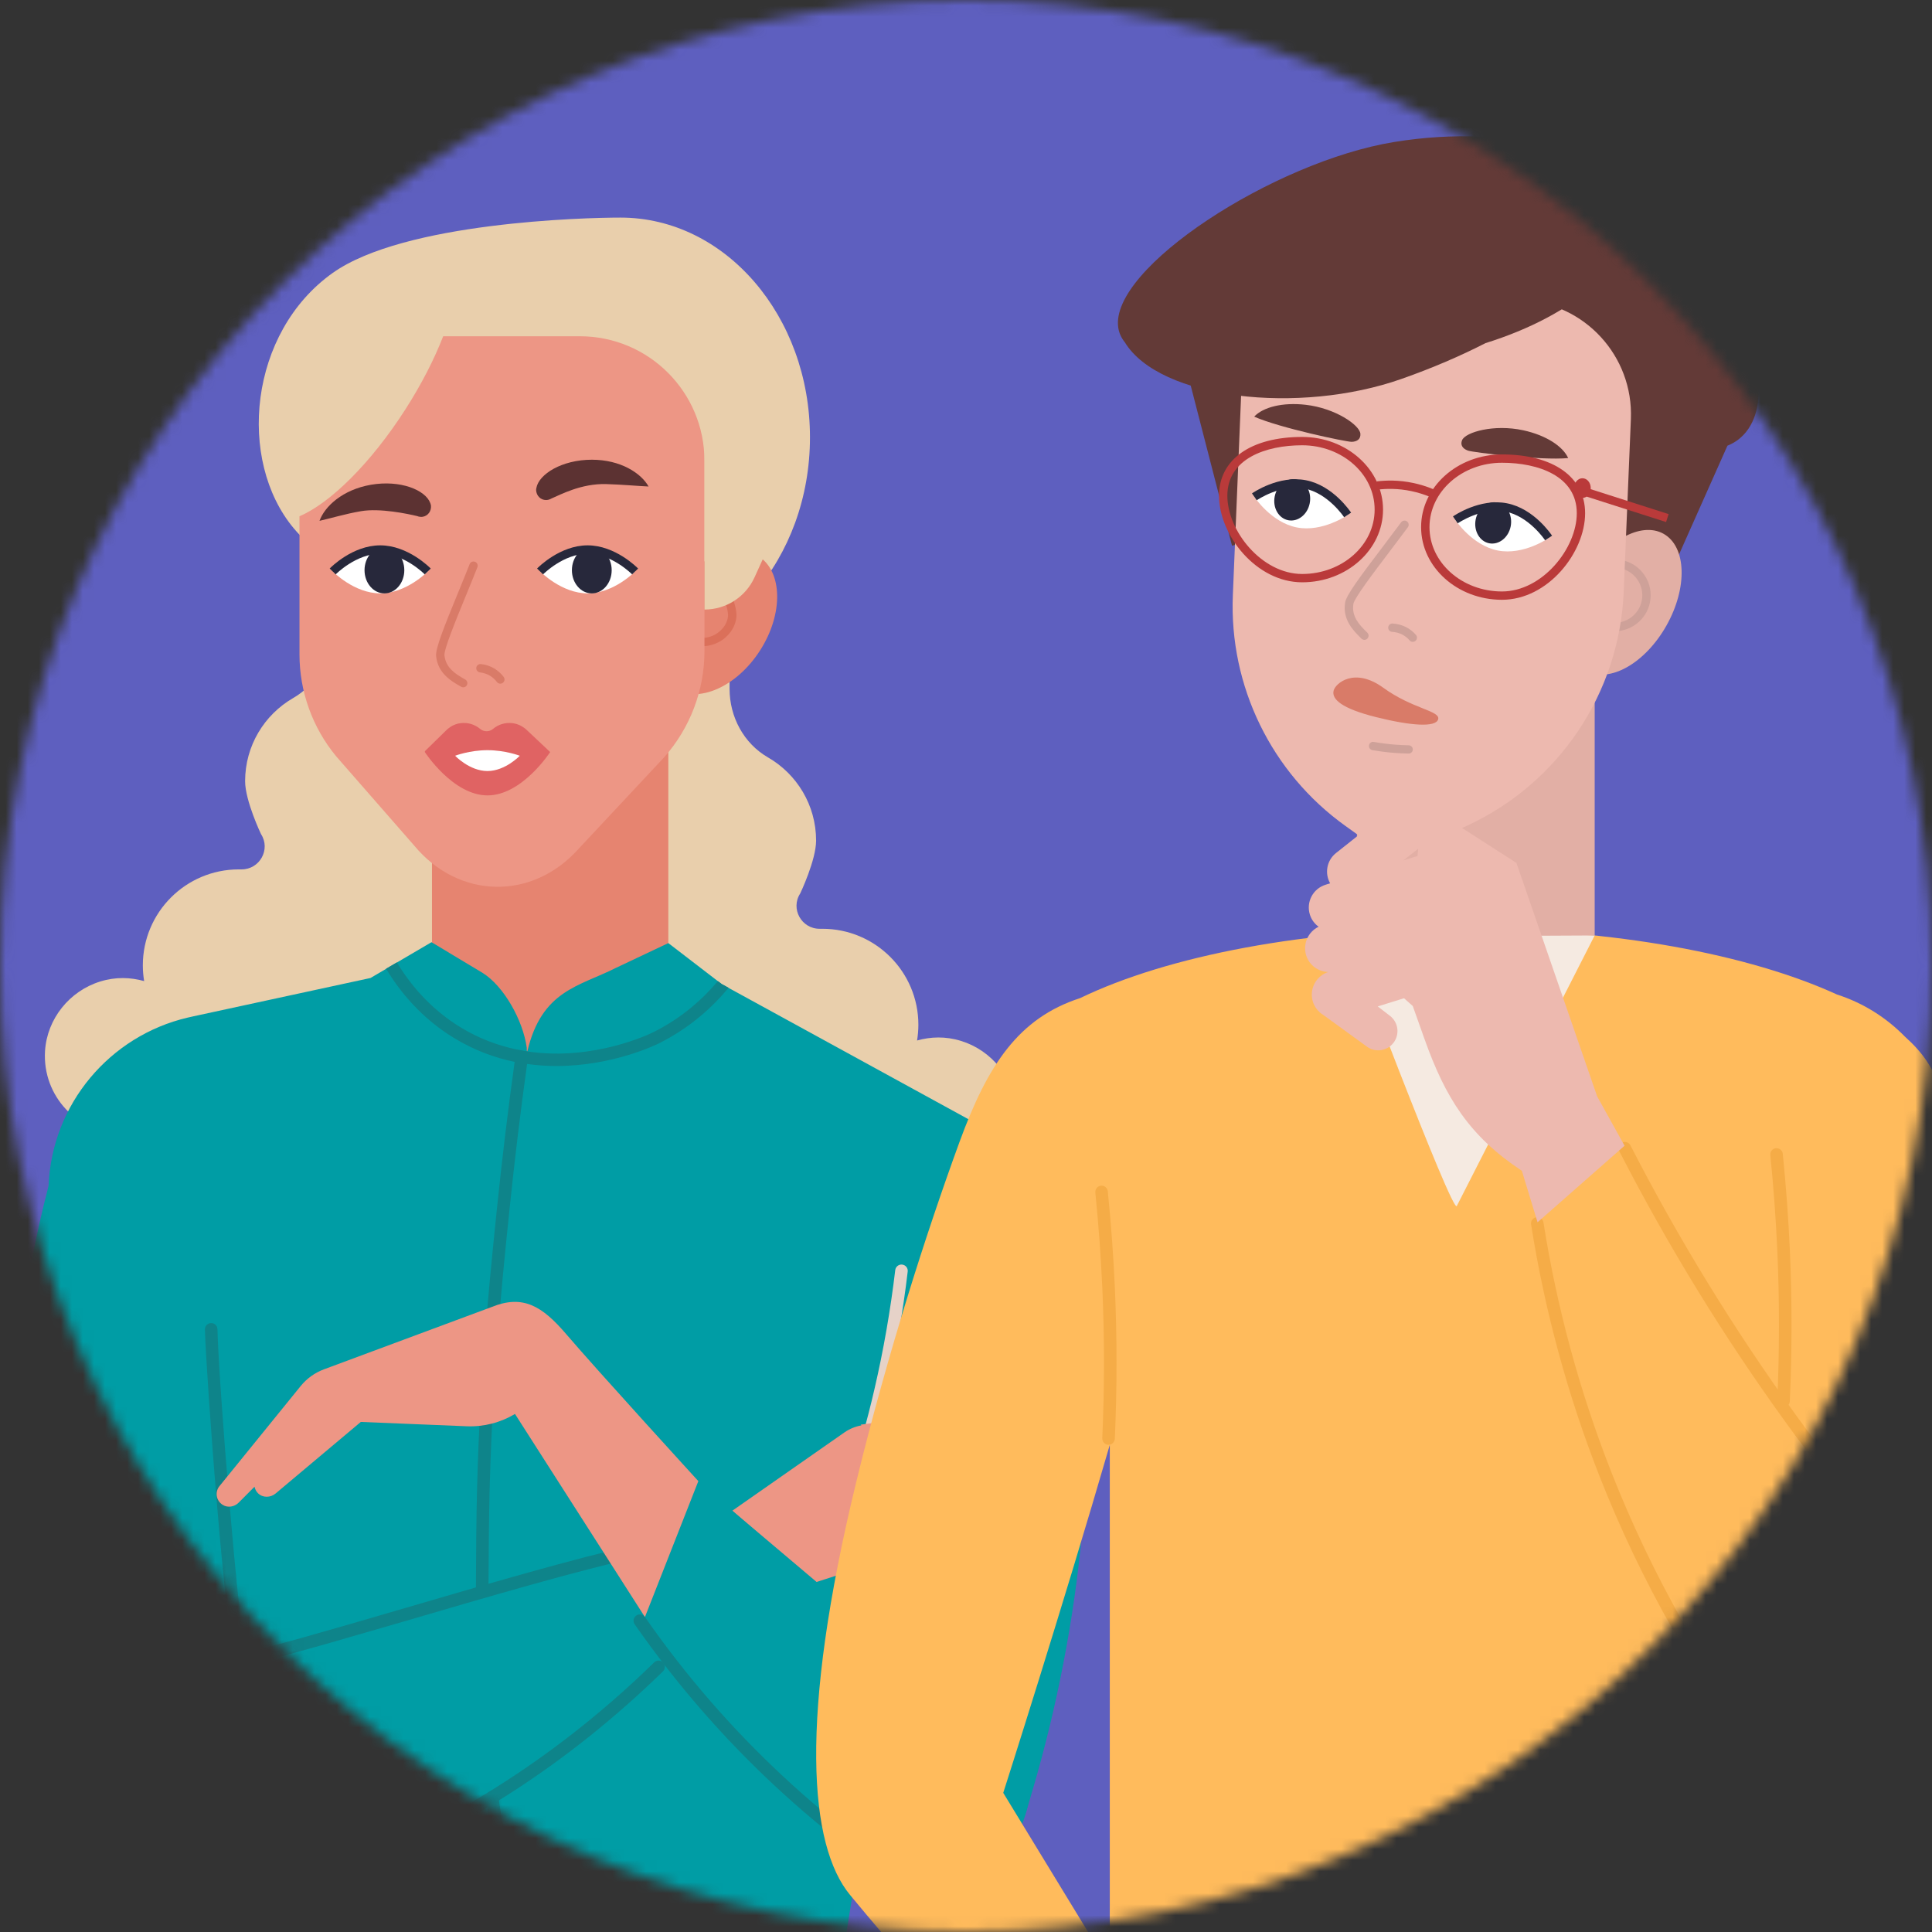 <?xml version="1.0" encoding="UTF-8"?> <svg xmlns="http://www.w3.org/2000/svg" width="175" height="175" viewBox="0 0 175 175" fill="none"><rect x="0" y="0" width="175" height="175" fill="#333333" stroke="none"/><mask id="mask0" maskUnits="userSpaceOnUse" x="0" y="0" width="175" height="175"><circle cx="87.5" cy="87.5" r="87.5" fill="white"></circle></mask><g mask="url(#mask0)"><path d="M194 -8H-226V208H194V-8Z" fill="#5E5FBF"></path><path d="M9.079 88.904C10.488 88.468 11.834 88.524 13.056 88.867C12.981 88.406 12.938 87.932 12.938 87.446C12.938 82.639 16.834 78.749 21.634 78.749C21.716 78.749 21.797 78.749 21.878 78.749C23.523 78.755 24.54 76.934 23.642 75.55C23.636 75.544 22.202 72.52 22.202 70.762C22.202 67.539 23.954 64.728 26.56 63.225C28.754 61.959 30.038 59.553 30.038 57.022V51.43H38.598V65.737H38.006C39.134 67.327 39.745 69.304 39.583 71.436C39.571 71.567 39.552 71.691 39.533 71.822C39.54 71.822 39.54 89.696 39.54 89.696H30.045C29.06 93.418 25.668 96.155 21.634 96.155C20.4 96.155 19.222 95.893 18.156 95.432C18.156 95.507 18.168 95.575 18.168 95.65C18.168 99.546 15.014 102.701 11.117 102.701C7.071 102.701 3.823 99.297 4.079 95.195C4.266 92.283 6.292 89.765 9.079 88.904Z" fill="#E9CFAC"></path><path d="M87.045 94.285C85.636 93.849 84.29 93.905 83.068 94.248C83.142 93.787 83.186 93.313 83.186 92.826C83.186 88.02 79.29 84.129 74.489 84.129C74.408 84.129 74.327 84.129 74.246 84.129C72.6 84.136 71.584 82.315 72.482 80.931C72.488 80.925 73.922 77.901 73.922 76.143C73.922 72.92 72.17 70.108 69.564 68.606C67.37 67.34 66.085 64.934 66.085 62.403V56.81H57.526V71.118H58.118C56.989 72.708 56.378 74.684 56.54 76.817C56.553 76.948 56.572 77.072 56.59 77.203C56.584 77.203 56.584 95.077 56.584 95.077H66.079C67.064 98.799 70.456 101.536 74.489 101.536C75.724 101.536 76.902 101.274 77.968 100.813C77.968 100.887 77.956 100.956 77.956 101.031C77.956 104.927 81.11 108.082 85.007 108.082C89.053 108.082 92.301 104.678 92.045 100.576C91.864 97.658 89.832 95.139 87.045 94.285Z" fill="#E9CFAC"></path><path d="M56.204 19.709C52.975 19.709 36.622 20.12 30.138 24.721C22.545 30.114 21.46 41.698 26.61 47.857C30.363 52.346 36.666 53.643 42.576 51.71C45.712 56.454 50.649 59.522 56.204 59.522C65.68 59.522 73.367 50.613 73.367 39.615C73.367 28.618 65.68 19.709 56.204 19.709Z" fill="#E9CFAC"></path><path d="M68.848 58.914C70.966 55.606 70.902 51.783 68.704 50.376C66.507 48.969 63.008 50.51 60.889 53.818C58.771 57.127 58.835 60.949 61.033 62.357C63.231 63.764 66.73 62.223 68.848 58.914Z" fill="#E68470"></path><path d="M63.561 58.537C63.517 58.537 63.473 58.537 63.436 58.537C63.23 58.531 63.062 58.35 63.074 58.144C63.081 57.938 63.255 57.77 63.467 57.783C63.798 57.795 64.433 57.751 65.026 57.315C65.562 56.916 65.88 56.399 65.942 55.831C65.986 55.407 65.712 54.541 65.618 54.329C65.537 54.136 65.624 53.917 65.817 53.83C66.011 53.749 66.229 53.836 66.316 54.029C66.391 54.21 66.771 55.251 66.703 55.912C66.622 56.685 66.192 57.402 65.487 57.926C64.764 58.443 64.01 58.537 63.561 58.537Z" fill="#DB705A"></path><path d="M60.537 65.881H39.128V98.343H60.537V65.881Z" fill="#E68470"></path><path d="M52.52 30.458H40.144C39.334 32.54 38.181 34.803 36.722 37.079C33.586 41.973 29.895 45.589 27.127 46.761V59.273C27.127 62.646 28.305 65.913 30.456 68.513L37.507 76.58C41.547 81.461 48.224 81.592 52.432 76.86L60.144 68.612C62.507 65.956 63.81 62.528 63.81 58.98V41.755C63.816 35.514 58.76 30.458 52.52 30.458Z" fill="#ED9685"></path><path d="M38.748 51.759C38.748 51.759 36.822 53.748 34.446 53.748C32.071 53.748 30.145 51.759 30.145 51.759C30.145 51.759 32.071 49.77 34.446 49.77C36.822 49.777 38.748 51.759 38.748 51.759Z" fill="white"></path><path d="M72.925 143.878L51.84 155.96L47.495 143.292L68.386 135.35L72.925 143.878Z" fill="#BABABA"></path><path d="M38.473 52.027C38.455 52.009 36.628 50.157 34.44 50.157C32.258 50.157 30.425 52.009 30.406 52.027L29.864 51.498C29.945 51.41 31.927 49.397 34.44 49.397C36.946 49.397 38.928 51.41 39.016 51.498L38.473 52.027Z" fill="#27283B"></path><path d="M36.622 51.648C36.622 52.807 35.818 53.749 34.82 53.749C33.823 53.749 33.019 52.807 33.019 51.648C33.019 50.488 33.823 49.547 34.82 49.547C35.818 49.547 36.622 50.488 36.622 51.648Z" fill="#27283B"></path><path d="M57.532 51.759C57.532 51.759 55.606 53.748 53.23 53.748C50.855 53.748 48.929 51.759 48.929 51.759C48.929 51.759 50.855 49.77 53.23 49.77C55.606 49.777 57.532 51.759 57.532 51.759Z" fill="white"></path><path d="M57.258 52.027C57.239 52.009 55.412 50.157 53.224 50.157C51.042 50.157 49.209 52.009 49.19 52.027L48.648 51.498C48.729 51.41 50.712 49.397 53.224 49.397C55.73 49.397 57.713 51.41 57.8 51.498L57.258 52.027Z" fill="#27283B"></path><path d="M55.406 51.648C55.406 52.807 54.602 53.749 53.605 53.749C52.607 53.749 51.803 52.807 51.803 51.648C51.803 50.488 52.607 49.547 53.605 49.547C54.602 49.553 55.406 50.488 55.406 51.648Z" fill="#27283B"></path><path d="M49.833 68.12L47.663 66.075C47.327 65.782 46.909 65.57 46.454 65.507C45.768 65.414 45.132 65.626 44.658 66.025C44.322 66.305 43.829 66.305 43.492 66.025C43.019 65.626 42.383 65.414 41.697 65.507C41.279 65.563 40.893 65.744 40.575 66.006C40.569 66 40.512 66.062 40.512 66.062C40.444 66.124 40.375 66.187 40.313 66.255L38.492 68.038L38.48 68.12C38.48 68.12 41.024 72.047 44.16 72.047C47.295 72.047 49.833 68.12 49.833 68.12C49.833 68.12 49.827 68.12 49.833 68.12Z" fill="#E06363"></path><path d="M47.083 68.456C47.083 68.456 45.767 69.84 44.153 69.84C42.532 69.84 41.223 68.456 41.223 68.456C41.223 68.456 42.538 67.951 44.153 67.951C45.767 67.951 47.083 68.456 47.083 68.456Z" fill="white"></path><path d="M54.901 43.848C56.372 43.891 57.737 44.022 58.748 44.066C58.068 42.856 56.216 41.641 53.61 41.641C50.898 41.641 48.81 42.95 48.586 44.197C48.573 44.259 48.56 44.328 48.56 44.39C48.586 44.914 48.978 45.294 49.465 45.294C49.539 45.294 49.614 45.282 49.689 45.263C49.795 45.232 49.876 45.2 49.957 45.151C50.736 44.82 52.644 43.785 54.901 43.848Z" fill="#5C3232"></path><path d="M32.694 46.304C31.241 46.553 29.926 46.959 28.941 47.177C29.409 45.874 31.023 44.359 33.592 43.91C36.266 43.449 38.542 44.384 38.978 45.575C39.003 45.637 39.022 45.699 39.034 45.762C39.097 46.279 38.773 46.728 38.292 46.809C38.218 46.822 38.143 46.822 38.068 46.815C37.962 46.803 37.868 46.784 37.788 46.747C36.958 46.547 34.415 46.005 32.694 46.304Z" fill="#5C3232"></path><path d="M63.816 55.213V36.379L72.358 43.474L68.343 52.301C67.538 54.072 65.768 55.213 63.816 55.213Z" fill="#E9CFAC"></path><path d="M41.959 62.258C41.896 62.258 41.828 62.24 41.772 62.209L41.666 62.146C40.905 61.71 39.639 60.987 39.502 59.403C39.446 58.724 40.219 56.785 41.497 53.674C41.853 52.813 42.208 51.934 42.538 51.099C42.613 50.906 42.838 50.812 43.031 50.887C43.224 50.962 43.318 51.186 43.243 51.38C42.913 52.221 42.551 53.1 42.196 53.967C41.31 56.124 40.213 58.811 40.257 59.341C40.363 60.525 41.335 61.087 42.04 61.492L42.146 61.554C42.327 61.66 42.389 61.891 42.283 62.072C42.221 62.19 42.09 62.258 41.959 62.258Z" fill="#D97B68"></path><path d="M45.319 61.928C45.207 61.928 45.088 61.878 45.014 61.778C44.839 61.547 44.633 61.361 44.39 61.211C44.116 61.049 43.804 60.943 43.48 60.905C43.274 60.887 43.118 60.7 43.143 60.488C43.162 60.282 43.349 60.132 43.561 60.151C43.991 60.195 44.415 60.338 44.783 60.556C45.107 60.756 45.394 61.011 45.624 61.317C45.749 61.485 45.718 61.722 45.55 61.847C45.475 61.903 45.394 61.928 45.319 61.928Z" fill="#D97B68"></path><path d="M97.251 115.306L97.22 115.319C96.877 109.371 93.355 104.271 88.323 101.709C88.323 101.703 65.381 89.147 65.381 89.147L60.537 85.425L55.793 87.669C52.451 89.359 49.078 89.683 47.763 95.244L47.719 95.194L47.713 94.895C47.37 92.42 45.637 89.303 43.685 88.106L39.084 85.344L33.561 88.586L17.489 92.064C17.414 92.077 17.345 92.096 17.27 92.114L16.99 92.177C9.97 93.823 4.696 99.982 4.397 107.426C-0.56 126.403 -0.061 146.391 5.824 165.1L6.759 168.074C7.757 171.783 11.136 174.514 15.157 174.514C17.931 174.514 20.4 173.211 21.99 171.191L22.669 181.933L76.191 178.099L79.57 156.808L92.931 164.19L93.579 161.983C97.8 147.588 99.963 130.057 97.251 115.306Z" fill="#009DA5"></path><path d="M77.245 135.475C77.182 135.475 77.126 135.469 77.064 135.444C76.765 135.344 76.603 135.026 76.702 134.727C77.675 131.809 78.516 128.817 79.209 125.824C80.031 122.283 80.661 118.655 81.091 115.045C81.129 114.733 81.409 114.509 81.721 114.546C82.033 114.583 82.257 114.864 82.22 115.176C81.79 118.829 81.147 122.495 80.318 126.08C79.614 129.103 78.766 132.133 77.781 135.082C77.706 135.325 77.482 135.475 77.245 135.475Z" fill="#E6D2C8"></path><path d="M95.83 135.456C96.335 135.344 96.74 134.92 96.79 134.371C96.852 133.698 96.353 133.099 95.68 133.037L94.458 132.925C94.876 132.756 95.188 132.376 95.231 131.896C95.293 131.223 94.795 130.624 94.121 130.562L86.547 127.875L77.956 129.047L78.031 129.109C77.488 129.209 76.971 129.415 76.509 129.733L66.335 136.84L73.966 143.293L85.998 139.421L94.128 140.163C94.801 140.225 95.4 139.727 95.462 139.053C95.518 138.467 95.15 137.943 94.608 137.769L95.294 137.831C95.967 137.894 96.565 137.395 96.628 136.722C96.684 136.154 96.341 135.643 95.83 135.456Z" fill="#ED9685"></path><path d="M21.965 150.774C21.579 150.774 21.491 150.655 21.379 150.5C20.494 149.296 18.667 124.521 18.561 120.425C18.555 120.113 18.798 119.851 19.116 119.845C19.434 119.833 19.69 120.082 19.696 120.4C19.833 125.637 21.554 146.79 22.246 149.627C23.742 149.44 30.082 147.588 36.223 145.793C43.81 143.573 52.414 141.054 57.464 139.97C57.769 139.907 58.075 140.101 58.137 140.406C58.205 140.712 58.006 141.017 57.7 141.079C52.688 142.158 44.109 144.664 36.541 146.884C25.961 149.97 22.969 150.774 21.965 150.774Z" fill="#0E848A"></path><path d="M85.113 153.168L63.255 134.172L58.143 146.641L76.784 165.755C78.212 168.598 81.154 170.556 84.558 170.556C89.365 170.556 93.255 166.659 93.255 161.859C93.255 157.227 89.658 153.455 85.113 153.168Z" fill="#009DA5"></path><path d="M44.246 143.985C44.253 142.526 44.265 141.005 44.278 139.415C44.371 126.778 45.406 116.734 46.167 109.403C46.615 105.057 47.145 100.687 47.744 96.373C48.654 96.504 49.546 96.56 50.406 96.56C55.506 96.56 59.465 94.621 59.72 94.49C62.451 93.118 64.489 91.286 65.998 89.471L65.381 89.135L65.026 88.867C63.617 90.544 61.721 92.221 59.209 93.48C58.928 93.624 53.86 96.105 47.894 95.257C47.52 95.201 47.32 95.138 46.778 95.057C45.119 94.708 43.411 94.085 41.728 93.062C38.941 91.36 37.108 89.103 35.949 87.171L34.97 87.745C36.204 89.802 38.156 92.215 41.136 94.029C42.962 95.138 44.814 95.812 46.615 96.186C46.017 100.525 45.481 104.926 45.032 109.297C44.271 116.653 43.23 126.728 43.137 139.421C43.124 141.061 43.112 142.625 43.106 144.128L44.246 143.985Z" fill="#0E848A"></path><path d="M44.047 163.149C44.539 166.471 45.281 169.744 46.385 173.242C47.108 175.536 47.956 177.799 48.903 180.025L50.1 179.938C49.103 177.631 48.218 175.281 47.469 172.899C46.341 169.327 45.599 165.979 45.113 162.562L44.047 163.149Z" fill="#0E848A"></path><path d="M51.285 120.843C49.11 118.3 47.37 117.24 44.552 118.381L29.34 124.035C28.517 124.341 27.788 124.864 27.233 125.55L19.908 134.578C19.447 135.101 19.552 135.924 20.176 136.311C20.631 136.598 21.236 136.492 21.616 136.111L23.056 134.665C23.1 134.883 23.2 135.089 23.368 135.257C23.798 135.687 24.509 135.669 24.97 135.276L32.682 128.798L42.283 129.191C43.835 129.253 45.35 128.854 46.647 128.075L58.417 146.473L63.255 134.16C63.262 134.166 54.147 124.191 51.285 120.843Z" fill="#ED9685"></path><path d="M22.402 172.793C22.146 172.793 21.922 172.625 21.853 172.369C21.772 172.064 21.959 171.758 22.258 171.677C25.182 170.923 28.087 170 30.899 168.922C41.335 164.925 50.88 158.753 59.259 150.574C59.483 150.356 59.845 150.362 60.063 150.586C60.282 150.811 60.275 151.172 60.051 151.391C51.553 159.676 41.884 165.935 31.304 169.988C28.455 171.079 25.506 172.02 22.545 172.781C22.495 172.787 22.451 172.793 22.402 172.793Z" fill="#0E848A"></path><path d="M77.812 167.981C77.694 167.981 77.576 167.943 77.47 167.868C72.37 164.028 67.675 159.651 63.517 154.863C61.379 152.407 59.352 149.801 57.488 147.127C57.308 146.871 57.37 146.516 57.632 146.335C57.887 146.154 58.243 146.223 58.424 146.478C60.263 149.122 62.264 151.696 64.377 154.122C68.486 158.847 73.124 163.168 78.162 166.964C78.411 167.151 78.461 167.507 78.274 167.756C78.155 167.906 77.987 167.981 77.812 167.981Z" fill="#0E848A"></path><path d="M176.802 103.313C176.671 101.537 176.234 99.847 175.542 98.295C175.131 96.761 174.109 95.29 172.569 93.918C170.873 92.179 168.766 90.845 166.397 90.084C158.467 86.456 146.216 84.124 132.463 84.124C118.305 84.124 105.736 86.593 97.837 90.408C92.251 92.222 89.465 96.456 86.909 103.444C83.91 111.649 80.4 122.59 77.582 134.142C72.308 155.738 73.318 167.178 76.99 171.636C84.359 180.57 100.524 198.574 100.524 198.574V207.907H163.311V165.158C165.025 169.167 167.089 168.25 169.302 168.057C178.728 167.24 180.081 151.187 180.081 130.383C180.081 119.76 178.822 110.165 176.802 103.313ZM90.874 162.396C90.874 162.396 96.291 145.464 100.524 130.882V178.225L90.874 162.396Z" fill="#FFBB5C"></path><path d="M121.609 83.649L144.445 84.734L131.964 109.223C131.677 110.37 121.609 83.649 121.609 83.649Z" fill="#F5EAE1"></path><path d="M107.183 32.321L111.597 49.428L119.976 47.172L118.461 21.985L107.183 32.321ZM156.072 26.972C152.382 22.097 147.008 19.953 144.071 22.178C143.086 22.926 142.506 24.08 142.307 25.457H135.711V33.151H144.196C144.564 33.786 144.982 34.416 145.443 35.027C145.53 35.139 145.611 35.245 145.698 35.358L143.747 51.449L151.465 51.617L156.471 40.37C156.814 40.233 157.145 40.052 157.438 39.828C160.38 37.596 159.769 31.841 156.072 26.972Z" fill="#633A37"></path><path d="M150.948 56.661C149.022 60.084 145.78 61.917 143.71 60.757C141.64 59.591 141.522 55.87 143.448 52.447C145.375 49.024 148.616 47.191 150.686 48.351C152.762 49.517 152.875 53.239 150.948 56.661Z" fill="#E2AFA5"></path><path d="M144.446 84.734L122.912 84.84V57.957H144.446V84.734Z" fill="#E2AFA5"></path><path d="M146.266 57.173C146.048 57.173 145.83 57.154 145.611 57.105C145.406 57.061 145.275 56.861 145.318 56.656C145.362 56.45 145.562 56.319 145.767 56.363C147.114 56.637 148.436 55.764 148.71 54.417C148.984 53.071 148.111 51.749 146.765 51.475C146.559 51.431 146.428 51.232 146.472 51.026C146.515 50.82 146.715 50.689 146.921 50.733C148.679 51.095 149.813 52.815 149.452 54.573C149.134 56.113 147.775 57.173 146.266 57.173Z" fill="#CEA199"></path><path d="M132.819 74.822L128.997 76.573C127.239 77.378 125.181 77.184 123.604 76.056L121.871 74.815C115.163 70.009 111.329 62.147 111.672 53.905L112.819 26.156L137.812 27.191C143.523 27.428 147.962 32.247 147.725 37.964L147.076 53.587C146.696 62.783 141.185 70.987 132.819 74.822Z" fill="#EDB9AF"></path><path d="M130.269 65.145C130.076 65.918 127.732 65.731 124.627 64.952C121.522 64.173 120.606 63.331 120.799 62.558C120.967 61.879 122.7 60.414 125.288 62.29C127.937 64.216 130.462 64.372 130.269 65.145Z" fill="#D97B68"></path><path d="M122.07 46.648C122.07 46.648 119.801 48.232 117.469 47.776C115.137 47.321 113.623 45.008 113.623 45.008C113.623 45.008 115.892 43.425 118.224 43.88C120.561 44.335 122.07 46.648 122.07 46.648Z" fill="white"></path><path d="M121.752 46.854C121.74 46.835 120.293 44.666 118.149 44.248C116.004 43.83 113.853 45.301 113.834 45.314L113.404 44.691C113.504 44.622 115.836 43.02 118.292 43.5C120.755 43.98 122.313 46.336 122.382 46.436L121.752 46.854Z" fill="#27283B"></path><path d="M118.635 45.583C118.436 46.605 117.569 47.291 116.69 47.122C115.817 46.954 115.263 45.988 115.462 44.971C115.662 43.949 116.528 43.263 117.407 43.432C118.286 43.6 118.835 44.566 118.635 45.583Z" fill="#27283B"></path><path d="M140.275 48.737C140.275 48.737 138.005 50.321 135.674 49.865C133.342 49.41 131.827 47.097 131.827 47.097C131.827 47.097 134.096 45.514 136.428 45.969C138.76 46.418 140.275 48.737 140.275 48.737Z" fill="white"></path><path d="M139.957 48.942C139.944 48.923 138.498 46.754 136.353 46.336C134.209 45.918 132.064 47.389 132.039 47.402L131.609 46.778C131.709 46.71 134.04 45.108 136.497 45.588C138.959 46.068 140.518 48.424 140.586 48.524L139.957 48.942Z" fill="#27283B"></path><path d="M136.839 47.67C136.64 48.693 135.773 49.378 134.894 49.21C134.021 49.042 133.467 48.075 133.666 47.059C133.866 46.043 134.732 45.351 135.611 45.519C136.484 45.688 137.033 46.648 136.839 47.67Z" fill="#27283B"></path><path d="M142.045 41.493C141.565 40.426 140.044 39.423 137.968 38.974C135.318 38.4 132.75 39.142 132.438 39.865C132.245 40.314 132.501 40.645 132.956 40.813C133.417 40.981 139.527 41.723 142.045 41.493Z" fill="#633A37"></path><path d="M113.604 37.739C114.402 36.884 116.166 36.423 118.274 36.666C120.967 36.978 123.161 38.505 123.224 39.291C123.261 39.777 122.918 40.008 122.432 40.02C121.939 40.026 115.911 38.761 113.604 37.739Z" fill="#633A37"></path><path d="M123.585 57.957C123.491 57.957 123.392 57.92 123.317 57.845L123.23 57.758C122.606 57.141 121.571 56.112 121.846 54.553C121.964 53.886 123.211 52.209 125.243 49.535C125.804 48.793 126.378 48.032 126.914 47.309C127.039 47.141 127.276 47.103 127.444 47.228C127.612 47.353 127.65 47.59 127.525 47.758C126.989 48.481 126.409 49.242 125.848 49.99C124.439 51.848 122.687 54.161 122.594 54.684C122.388 55.856 123.186 56.648 123.766 57.222L123.853 57.309C124.003 57.459 124.003 57.696 123.853 57.845C123.778 57.926 123.679 57.957 123.585 57.957Z" fill="#CEA199"></path><path d="M127.968 58.139C127.862 58.139 127.756 58.096 127.681 58.008C127.5 57.79 127.276 57.615 127.027 57.485C126.746 57.335 126.422 57.254 126.104 57.235C125.898 57.229 125.736 57.048 125.742 56.843C125.749 56.637 125.936 56.462 126.135 56.481C126.565 56.5 126.995 56.618 127.376 56.811C127.712 56.986 128.012 57.229 128.261 57.516C128.398 57.678 128.373 57.915 128.217 58.046C128.143 58.108 128.055 58.139 127.968 58.139Z" fill="#CEA199"></path><path d="M127.594 68.257C127.157 68.251 126.715 68.226 126.284 68.195C125.63 68.145 124.963 68.058 124.308 67.945C124.102 67.908 123.965 67.715 124.003 67.509C124.04 67.303 124.233 67.166 124.439 67.203C125.069 67.316 125.711 67.397 126.347 67.447C126.765 67.478 127.182 67.503 127.6 67.509C127.812 67.515 127.974 67.683 127.974 67.895C127.968 68.095 127.799 68.257 127.594 68.257Z" fill="#CEA199"></path><path d="M136.048 54.329C132.008 54.329 128.723 51.374 128.723 47.746C128.723 44.117 132.008 41.162 136.048 41.162C140.693 41.162 143.579 43.201 143.579 46.486C143.579 50.04 140.219 54.329 136.048 54.329ZM136.048 41.916C132.426 41.916 129.483 44.529 129.483 47.746C129.483 50.962 132.432 53.575 136.048 53.575C139.695 53.575 142.825 49.678 142.825 46.486C142.825 43.114 139.327 41.916 136.048 41.916Z" fill="#BA3A3A"></path><path d="M117.95 52.745C113.779 52.745 110.418 48.456 110.418 44.902C110.418 41.617 113.305 39.578 117.95 39.578C121.989 39.578 125.275 42.533 125.275 46.162C125.275 49.79 121.989 52.745 117.95 52.745ZM117.95 40.333C114.677 40.333 111.173 41.536 111.173 44.902C111.173 48.094 114.296 51.991 117.95 51.991C121.572 51.991 124.514 49.379 124.514 46.162C124.521 42.945 121.572 40.333 117.95 40.333Z" fill="#BA3A3A"></path><path d="M129.552 45.014C128.43 44.553 127.27 44.309 126.098 44.285C125.662 44.278 125.219 44.297 124.782 44.353L124.689 43.605C125.163 43.549 125.643 43.524 126.11 43.53C127.376 43.555 128.635 43.817 129.839 44.316L129.552 45.014Z" fill="#BA3A3A"></path><path d="M144.09 44.211C144.09 44.703 143.754 45.102 143.336 45.102C142.918 45.102 142.582 44.703 142.582 44.211C142.582 43.718 142.918 43.319 143.336 43.319C143.754 43.319 144.09 43.718 144.09 44.211Z" fill="#BA3A3A"></path><path d="M143.459 44.109L143.229 44.827L150.913 47.286L151.143 46.568L143.459 44.109Z" fill="#BA3A3A"></path><path d="M147.438 19.379C146.628 14.005 137.151 11.088 126.273 12.864C115.387 14.641 100.487 24.298 101.291 29.678C101.366 30.171 101.566 30.607 101.884 31C105.038 36.175 117.688 37.584 126.946 34.323C129.751 33.338 132.332 32.222 134.552 31.081C142.625 28.562 148.105 23.831 147.438 19.379Z" fill="#633A37"></path><path d="M160.312 160.432C160.15 160.426 160 160.345 159.894 160.214C153.66 152.109 148.61 143.194 144.888 133.724C142.002 126.393 139.919 118.712 138.685 110.907C138.635 110.595 138.847 110.308 139.159 110.258C139.471 110.208 139.757 110.42 139.807 110.732C141.023 118.456 143.093 126.056 145.942 133.313C149.626 142.683 154.626 151.505 160.792 159.528C160.985 159.778 160.935 160.133 160.686 160.326C160.574 160.401 160.443 160.439 160.312 160.432Z" fill="#F5AC47"></path><path d="M177.812 147.944C177.662 147.944 177.512 147.881 177.4 147.763C171.789 141.803 166.515 135.425 161.721 128.798C156.11 121.043 151.047 112.788 146.671 104.266C146.528 103.985 146.64 103.642 146.914 103.499C147.195 103.356 147.538 103.468 147.681 103.742C152.033 112.215 157.064 120.419 162.637 128.125C167.4 134.715 172.643 141.055 178.223 146.977C178.435 147.208 178.429 147.564 178.198 147.782C178.092 147.894 177.949 147.944 177.812 147.944Z" fill="#F5AC47"></path><path d="M161.552 127.47C161.546 127.47 161.534 127.47 161.527 127.47C161.216 127.458 160.973 127.189 160.985 126.878C161.185 122.377 161.191 117.819 160.991 113.324C160.86 110.432 160.648 107.508 160.355 104.627C160.324 104.316 160.549 104.035 160.86 104.004C161.172 103.979 161.453 104.197 161.484 104.509C161.777 107.408 161.995 110.357 162.126 113.274C162.325 117.807 162.325 122.401 162.12 126.934C162.107 127.233 161.858 127.47 161.552 127.47Z" fill="#F5AC47"></path><path d="M100.412 130.867C100.406 130.867 100.394 130.867 100.387 130.867C100.076 130.855 99.832 130.587 99.845 130.275C100.044 125.774 100.051 121.217 99.851 116.722C99.72 113.829 99.508 110.905 99.215 108.025C99.184 107.713 99.409 107.432 99.72 107.401C100.032 107.37 100.313 107.595 100.344 107.906C100.637 110.812 100.855 113.76 100.986 116.672C101.185 121.198 101.185 125.793 100.98 130.331C100.961 130.631 100.712 130.867 100.412 130.867Z" fill="#F5AC47"></path><path d="M137.357 78.163L129.24 72.945C129.121 72.852 128.997 72.771 128.86 72.702C128.111 72.322 127.17 72.384 126.472 72.939L121.017 77.266C120.175 77.933 119.969 79.099 120.481 80.009L120.069 80.14C118.928 80.495 118.292 81.705 118.648 82.846C118.791 83.307 119.078 83.681 119.439 83.943C118.492 84.398 117.993 85.495 118.311 86.53C118.592 87.434 119.408 88.014 120.306 88.045C119.19 88.413 118.567 89.61 118.922 90.738C119.047 91.131 119.271 91.461 119.558 91.711C119.664 91.804 119.77 91.879 119.876 91.941L123.779 94.778C124.539 95.364 125.636 95.221 126.222 94.454C126.809 93.693 126.665 92.596 125.898 92.01L124.795 91.162L127.176 90.42L127.968 91.125L129.034 94.123C130.936 99.472 133.111 102.92 137.85 106.05L139.271 110.713L147.151 103.78L144.67 99.31L137.357 78.163ZM128.461 76.873L128.398 77.534L127.126 77.933L128.461 76.873Z" fill="#EDB9AF"></path></g></svg> 